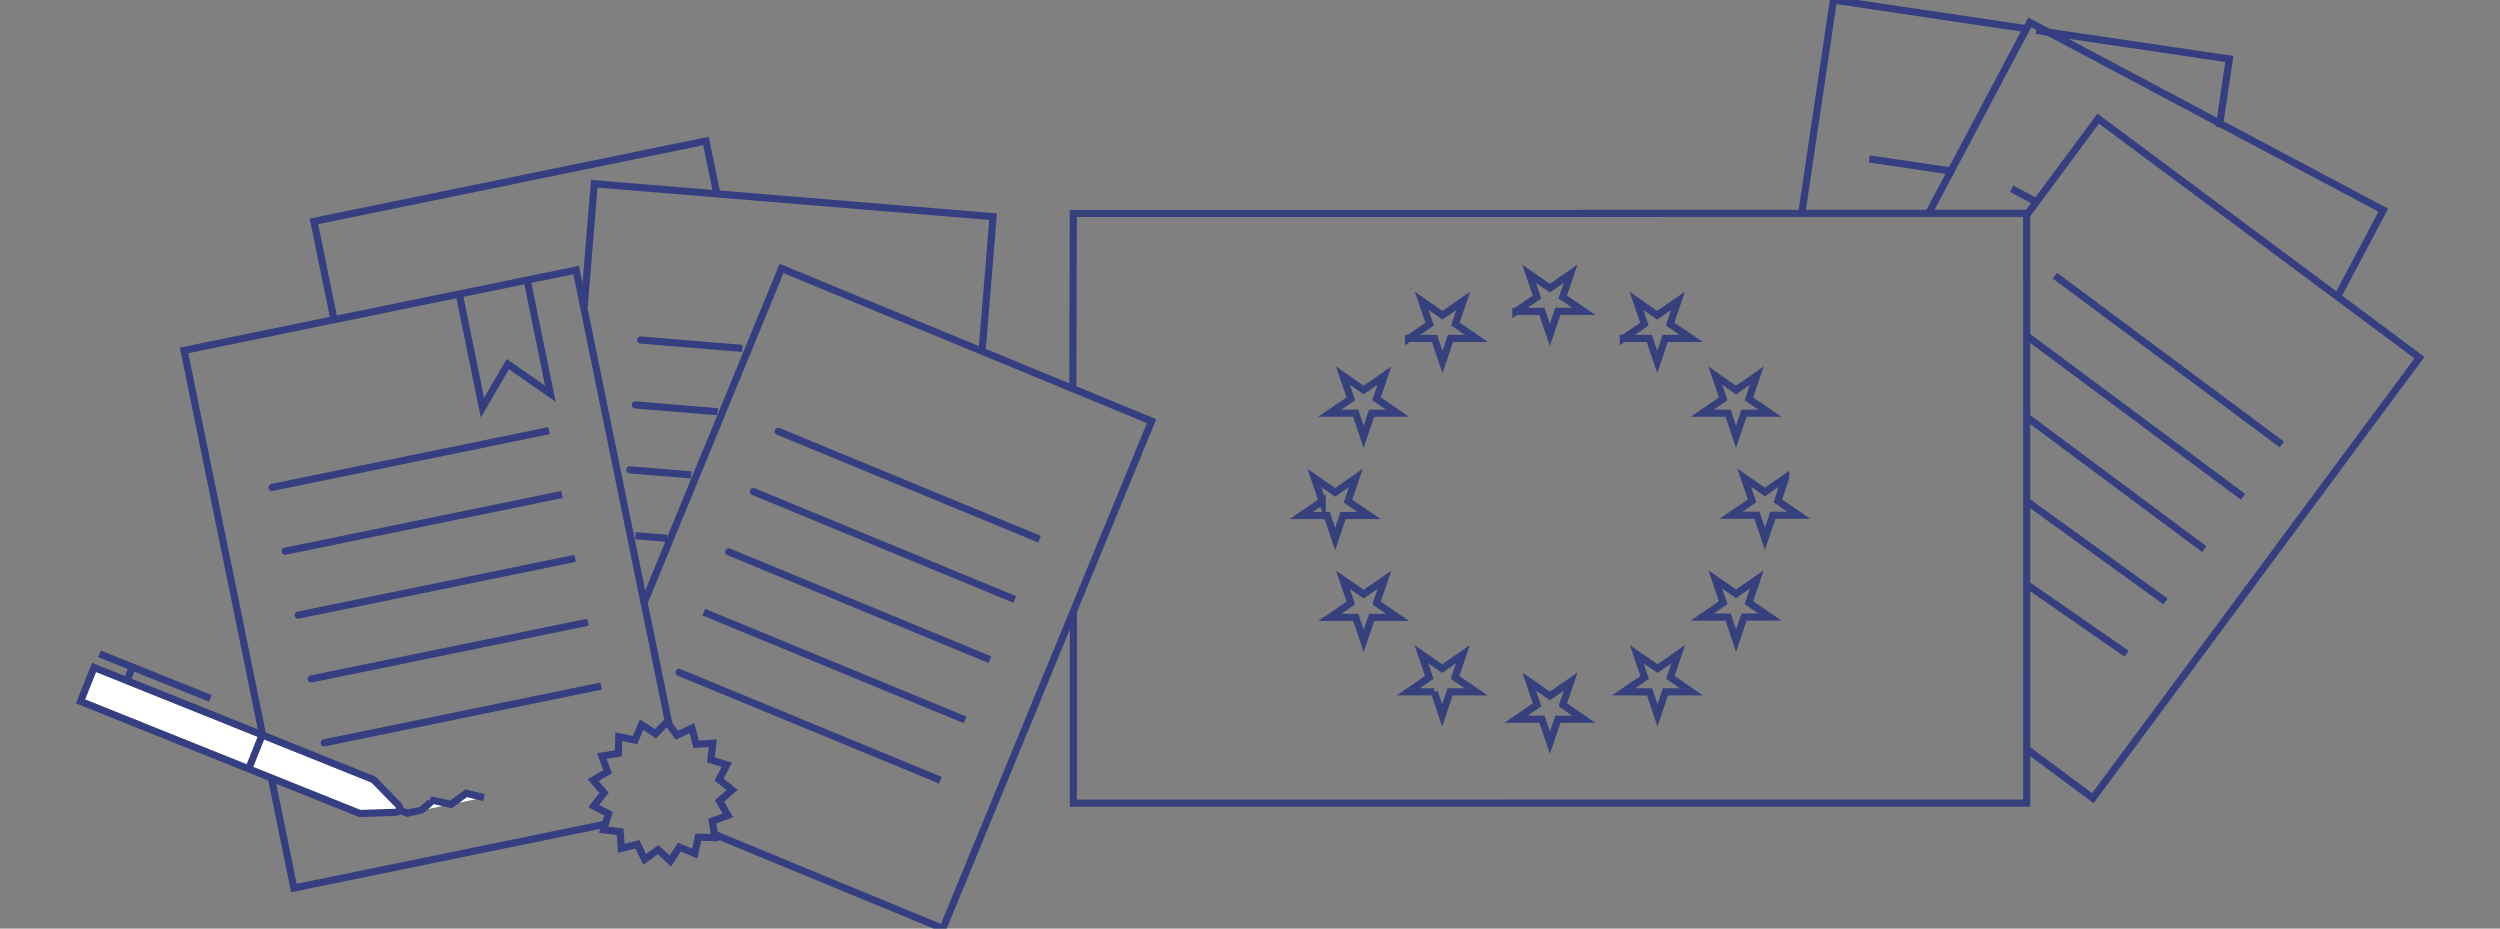 <svg width="350" height="130" viewBox="0 0 350 130" fill="none" xmlns="http://www.w3.org/2000/svg">
<rect x="0" y="0" width="350" height="130" fill="#808080" stroke="none"/>
<g clip-path="url(#clip0_2323_4555)">
<path d="M218.786 98.674L221.742 100.694H218.104L216.987 103.99L215.876 100.694H212.238L215.189 98.674L214.084 95.425L216.987 97.432L219.897 95.419L218.786 98.668V98.674Z" stroke="#35407D" stroke-miterlimit="10"/>
<path d="M233.85 94.842L236.801 96.855H233.163L232.046 100.152L230.935 96.855H227.297L230.247 94.842L229.142 91.586L232.046 93.6L234.955 91.586L233.85 94.842Z" stroke="#35407D" stroke-miterlimit="10"/>
<path d="M241.938 86.394H238.3L241.25 84.38L240.145 81.125L243.049 83.132L245.958 81.119L244.847 84.374L247.804 86.388H244.166L243.049 89.685L241.938 86.394Z" stroke="#35407D" stroke-miterlimit="10"/>
<path d="M249.996 66.872L248.891 70.128L251.842 72.135H248.204L247.087 75.432L245.976 72.135H242.338L245.288 70.122L244.183 66.866L247.087 68.885L249.996 66.866V66.872Z" stroke="#35407D" stroke-miterlimit="10"/>
<path d="M238.294 57.853L241.244 55.834L240.139 52.584L243.043 54.603L245.952 52.584L244.842 55.834L247.798 57.853H244.16L243.043 61.15L241.932 57.853H238.294Z" stroke="#35407D" stroke-miterlimit="10"/>
<path d="M227.262 47.391L230.212 45.378L229.107 42.122L232.011 44.13L234.92 42.117L233.815 45.372L236.766 47.38H233.127L232.017 50.676L230.9 47.38H227.262V47.391Z" stroke="#35407D" stroke-miterlimit="10"/>
<path d="M212.227 43.6L215.183 41.587L214.072 38.331L216.981 40.339L219.885 38.325L218.78 41.581L221.731 43.588H218.092L216.981 46.885L215.865 43.588H212.227V43.6Z" stroke="#35407D" stroke-miterlimit="10"/>
<path d="M197.198 47.391L200.149 45.378L199.038 42.122L201.947 44.13L204.857 42.117L203.746 45.372L206.696 47.38H203.064L201.947 50.676L200.836 47.38H197.198V47.391Z" stroke="#35407D" stroke-miterlimit="10"/>
<path d="M186.16 57.853L189.111 55.834L188.006 52.584L190.909 54.603L193.819 52.584L192.708 55.834L195.664 57.853H192.026L190.909 61.15L189.798 57.853H186.16Z" stroke="#35407D" stroke-miterlimit="10"/>
<path d="M185.114 70.169L184.009 66.919L186.918 68.927L189.821 66.913L188.717 70.163L191.667 72.171H188.029L186.918 75.473L185.801 72.171H182.163L185.114 70.157V70.169Z" stroke="#35407D" stroke-miterlimit="10"/>
<path d="M192.714 84.422L195.67 86.435H192.032L190.915 89.732L189.804 86.435H186.166L189.117 84.422L188.012 81.172L190.915 83.179L193.824 81.166L192.714 84.416V84.422Z" stroke="#35407D" stroke-miterlimit="10"/>
<path d="M200.8 96.855H197.15L200.101 94.836L198.996 91.586L201.899 93.6L204.809 91.586L203.704 94.836L206.654 96.855H203.016L201.905 100.152L200.794 96.855H200.8Z" stroke="#35407D" stroke-miterlimit="10"/>
<path d="M150.272 85.699V112.444L283.738 112.433L283.733 29.871L150.266 29.883L150.195 54.438" stroke="#35407D" stroke-miterlimit="10"/>
<path d="M100.359 27.14L98.842 19.74L43.952 30.99L46.75 44.684" stroke="#343E81" stroke-miterlimit="10"/>
<path d="M137.487 49.169L139.033 30.331L83.197 25.727L81.774 43.017" stroke="#343E81" stroke-miterlimit="10"/>
<path d="M103.927 48.775C96.075 48.127 89.468 47.58 89.656 47.598" stroke="#343E81" stroke-miterlimit="10"/>
<path d="M100.471 57.641C93.865 57.093 88.745 56.675 88.904 56.687" stroke="#343E81" stroke-miterlimit="10"/>
<path d="M96.773 66.49C91.66 66.066 88.022 65.765 88.157 65.777" stroke="#343E81" stroke-miterlimit="10"/>
<path d="M93.382 75.367L88.974 75.002" stroke="#343E81" stroke-miterlimit="10"/>
<path d="M100.071 116.819L132.003 130L161.22 58.966L109.416 37.584L90.173 84.374" stroke="#343E81" stroke-miterlimit="10"/>
<path d="M145.528 75.485C145.528 75.485 108.523 60.214 108.94 60.385" stroke="#343E81" stroke-miterlimit="10"/>
<path d="M142.06 83.921C142.06 83.921 105.055 68.65 105.472 68.821" stroke="#343E81" stroke-miterlimit="10"/>
<path d="M138.592 92.358C138.592 92.358 101.587 77.086 102.004 77.257" stroke="#343E81" stroke-miterlimit="10"/>
<path d="M135.119 100.794L98.531 85.699" stroke="#343E81" stroke-miterlimit="10"/>
<path d="M131.651 109.23C131.651 109.23 94.646 93.959 95.063 94.13" stroke="#343E81" stroke-miterlimit="10"/>
<path d="M283.497 3.991L256.684 0L252.246 29.871" stroke="#343E81" stroke-miterlimit="10"/>
<path d="M310.686 17.826L312.103 8.26L285.102 4.262" stroke="#343E81" stroke-miterlimit="10"/>
<path d="M273.135 23.949L261.703 22.248" stroke="#343E81" stroke-miterlimit="10"/>
<path d="M327.19 41.646L333.661 29.424L284.167 3.126L270.002 29.872" stroke="#343E81" stroke-miterlimit="10"/>
<path d="M285.102 28.27L281.634 26.421" stroke="#343E81" stroke-miterlimit="10"/>
<path d="M283.737 104.862L292.994 111.744L338.727 50.07L293.747 16.608L283.755 30.078" stroke="#343E81" stroke-miterlimit="10"/>
<path d="M319.461 62.227L287.693 38.596" stroke="#343E81" stroke-miterlimit="10"/>
<path d="M314.031 69.557L283.908 47.144" stroke="#343E81" stroke-miterlimit="10"/>
<path d="M308.6 76.88L283.756 58.395" stroke="#343E81" stroke-miterlimit="10"/>
<path d="M303.169 84.204L283.756 70.181" stroke="#343E81" stroke-miterlimit="10"/>
<path d="M297.738 91.528L283.737 81.82" stroke="#343E81" stroke-miterlimit="10"/>
<path d="M93.653 101.4L80.658 37.807L25.768 49.057L41.143 124.325L84.637 115.406" stroke="#343E81" stroke-miterlimit="10"/>
<path d="M76.855 60.29C76.855 60.29 37.646 68.326 38.087 68.238" stroke="#343E81" stroke-miterlimit="10"/>
<path d="M78.682 69.227C78.682 69.227 39.473 77.263 39.914 77.174" stroke="#343E81" stroke-miterlimit="10"/>
<path d="M80.511 78.169C80.511 78.169 41.302 86.205 41.743 86.117" stroke="#343E81" stroke-miterlimit="10"/>
<path d="M82.332 87.106C82.332 87.106 43.123 95.142 43.564 95.054" stroke="#343E81" stroke-miterlimit="10"/>
<path d="M84.16 96.049C84.16 96.049 44.952 104.085 45.392 103.996" stroke="#343E81" stroke-miterlimit="10"/>
<path d="M64.277 41.098L67.539 57.07L71.101 50.983L77.049 55.121L73.787 39.149" stroke="#343E81" stroke-miterlimit="10"/>
<path d="M84.502 116.171L86.823 116.442L86.988 118.773L89.245 118.196L90.244 120.31L92.142 118.95L93.829 120.557L95.111 118.602L97.268 119.491L97.755 117.207L100.089 117.26L99.719 114.952L101.911 114.152L100.735 112.132L102.493 110.596L100.671 109.142L101.752 107.069L99.525 106.375L99.789 104.049L97.462 104.202L96.868 101.942L94.758 102.931L93.388 101.035L91.772 102.725L89.815 101.453L88.916 103.608L86.629 103.131L86.57 105.468L84.266 105.845L85.054 108.047L83.044 109.236L84.572 111.002L83.126 112.839L85.189 113.934L84.502 116.171Z" stroke="#343E81" stroke-miterlimit="10"/>
<path d="M11.273 98.192L50.377 113.887L55.384 113.722C55.89 113.704 56.137 113.092 55.784 112.727L52.281 109.142L13.172 93.447L11.273 98.192Z" fill="white" stroke="#343E81" stroke-miterlimit="10"/>
<path d="M17.792 95.242L18.556 93.335" stroke="#343E81" stroke-miterlimit="10"/>
<path d="M29.458 97.774L13.918 91.533" stroke="#343E81" stroke-miterlimit="10"/>
<path d="M36.724 102.848L34.855 107.523" stroke="#343E81" stroke-miterlimit="10"/>
<path d="M57.1 113.875L56.071 113.463" stroke="#343E81" stroke-miterlimit="10"/>
<path d="M67.751 111.662L65.27 111.061L63.137 112.609C63.137 112.609 60.58 112.068 60.615 112.015C60.633 111.991 59.063 113.451 58.922 113.451C58.781 113.451 56.842 113.893 56.842 113.893" fill="white"/>
<path d="M67.751 111.662L65.27 111.061L63.137 112.609C63.137 112.609 60.58 112.068 60.615 112.015C60.633 111.991 59.063 113.451 58.922 113.451C58.781 113.451 56.842 113.893 56.842 113.893" stroke="#343E81" stroke-miterlimit="10"/>
</g>
<defs>
<clipPath id="clip0_2323_4555">
<rect width="350" height="130" fill="white"/>
</clipPath>
</defs>
</svg>
